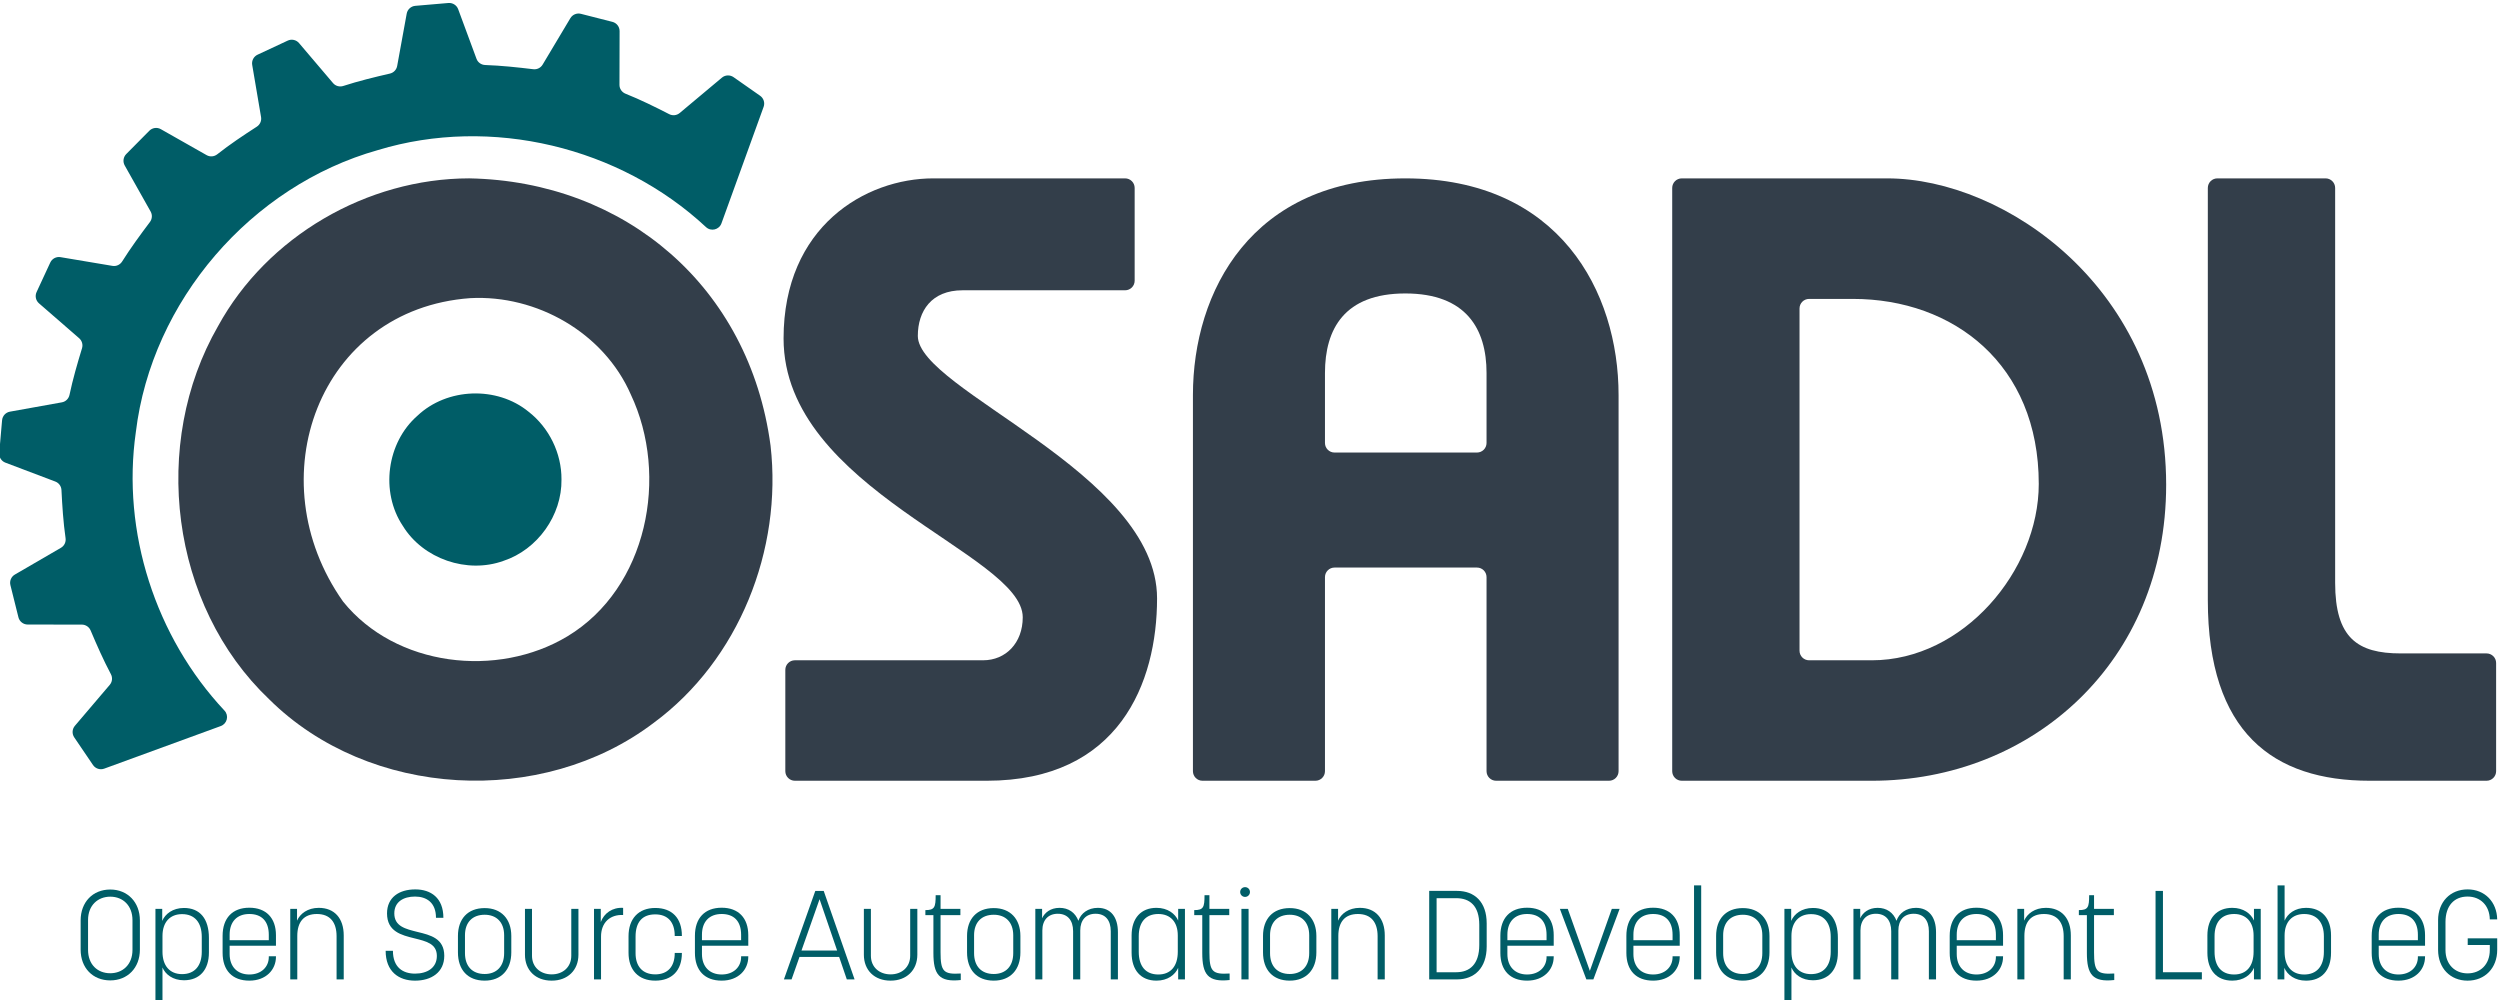<?xml version="1.0" encoding="UTF-8" standalone="no"?>
<svg
   xmlns:dc="http://purl.org/dc/elements/1.1/"
   xmlns:cc="http://creativecommons.org/ns#"
   xmlns:rdf="http://www.w3.org/1999/02/22-rdf-syntax-ns#"
   xmlns:svg="http://www.w3.org/2000/svg"
   xmlns="http://www.w3.org/2000/svg"
   version="1.1"
   id="svg2"
   xml:space="preserve"
   width="200"
   height="80.036"
   viewBox="0 0 200 80.036"><defs
     id="defs6"><clipPath
       clipPathUnits="userSpaceOnUse"
       id="clipPath18"><path
         d="M 0,841.89 H 595.276 V 0 H 0 Z"
         id="path16" /></clipPath></defs><g
     id="g10"
     transform="matrix(1.333,0,0,-1.333,-135.824,502.82)"><g
       id="g1623"
       transform="matrix(0.405,0,0,0.405,60.589,224.3)"><path
         d="m 171.51,351.124 c -15.141,-0.022 -29.919,-8.585 -37.21,-21.897 -10.016,-17.386 -7.092,-41.359 7.558,-55.282 14.84,-14.735 40.461,-16.092 57.023,-3.488 12.603,9.297 19.062,25.643 17.288,41.075 -3.127,23.515 -21.556,39.164 -44.659,39.592 m 0.15,-17.751 c 9.864,0.531 19.802,-5.132 23.799,-14.268 5.708,-12.074 2.474,-28.679 -9.372,-35.836 -10.39,-6.262 -25.479,-4.52 -33.259,5.138 -12.82,18.139 -3.621,43.329 18.832,44.966"
         style="fill:#333e4a;fill-opacity:1;fill-rule:nonzero;stroke:none"
         id="path22" /><path
         d="m 237.994,327.776 c 0,3.7 2.035,6.762 6.622,6.762 h 24.092 c 0.783,0 1.417,0.634 1.417,1.417 v 13.749 c 0,0.783 -0.634,1.418 -1.417,1.418 h -28.42 c -10.072,0 -22.189,-7.151 -22.189,-23.725 0,-22.437 35.442,-31.882 35.442,-41.314 0,-3.83 -2.543,-6.372 -5.863,-6.372 h -27.902 c -0.782,0 -1.417,-0.635 -1.417,-1.418 v -15.016 c 0,-0.783 0.635,-1.418 1.417,-1.418 h 28.42 c 19.635,0 25.25,14.53 25.25,27.025 0,18.628 -35.452,30.865 -35.452,38.892"
         style="fill:#333e4a;fill-opacity:1;fill-rule:nonzero;stroke:none"
         id="path26" /><path
         d="m 320.853,310.494 h -21.109 c -0.783,0 -1.417,0.634 -1.417,1.417 v 10.37 c 0,6.522 2.881,11.787 11.907,11.787 9.024,0 12.036,-5.265 12.036,-11.787 v -10.37 c 0,-0.783 -0.635,-1.417 -1.417,-1.417 m -10.619,40.627 c -22.817,0 -31.473,-16.804 -31.473,-32.101 v -55.744 c 0,-0.783 0.634,-1.417 1.418,-1.417 h 16.73 c 0.783,0 1.418,0.634 1.418,1.417 v 28.758 c 0,0.783 0.634,1.417 1.417,1.417 h 21.109 c 0.782,0 1.417,-0.634 1.417,-1.417 v -28.758 c 0,-0.783 0.635,-1.417 1.417,-1.417 h 16.731 c 0.783,0 1.417,0.634 1.417,1.417 v 55.744 c 0,15.297 -8.775,32.101 -31.601,32.101"
         style="fill:#333e4a;fill-opacity:1;fill-rule:nonzero;stroke:none"
         id="path30" /><path
         d="m 379.37,279.709 h -9.303 c -0.782,0 -1.417,0.635 -1.417,1.418 v 50.716 c 0,0.783 0.635,1.417 1.417,1.417 h 6.491 c 14.919,0 27.543,-9.693 27.543,-27.413 0,-12.884 -11.218,-26.138 -24.731,-26.138 m 2.294,71.412 h -30.464 c -0.782,0 -1.417,-0.635 -1.417,-1.418 v -86.427 c 0,-0.783 0.635,-1.417 1.417,-1.417 h 16.912 0.538 10.72 c 23.715,0 43.609,17.591 43.609,43.858 0,29.079 -23.983,45.404 -41.315,45.404"
         style="fill:#333e4a;fill-opacity:1;fill-rule:nonzero;stroke:none"
         id="path34" /><path
         d="m 457.723,280.727 c -6.382,0 -9.703,2.294 -9.703,10.461 v 58.516 c 0,0.783 -0.635,1.418 -1.417,1.418 h -16.033 c -0.783,0 -1.417,-0.635 -1.417,-1.418 v -61.069 c 0,-19.636 9.693,-26.776 23.973,-26.776 h 17.33 c 0.784,0 1.418,0.635 1.418,1.418 v 16.033 c 0,0.782 -0.634,1.417 -1.418,1.417 z"
         style="fill:#333e4a;fill-opacity:1;fill-rule:nonzero;stroke:none"
         id="path38" /><path
         d="m 208.963,366.047 -6.254,-5.237 c -0.437,-0.367 -1.051,-0.434 -1.558,-0.173 -2.12,1.089 -4.255,2.144 -6.468,3.029 -0.542,0.216 -0.902,0.728 -0.901,1.312 0.005,1.871 0.015,5.988 0.019,7.964 0.002,0.649 -0.438,1.212 -1.067,1.373 l -4.664,1.189 c -0.607,0.155 -1.245,-0.108 -1.566,-0.646 l -4.109,-6.881 c -0.286,-0.481 -0.829,-0.746 -1.385,-0.68 -2.371,0.285 -4.743,0.54 -7.129,0.623 -0.576,0.021 -1.084,0.377 -1.283,0.917 l -2.717,7.352 c -0.22,0.597 -0.814,0.974 -1.45,0.921 l -4.905,-0.421 c -0.637,-0.055 -1.158,-0.529 -1.273,-1.159 l -1.413,-7.754 c -0.102,-0.558 -0.525,-1 -1.077,-1.126 -2.323,-0.535 -4.637,-1.099 -6.905,-1.834 -0.547,-0.177 -1.144,-0.016 -1.517,0.421 l -5.042,5.932 c -0.413,0.486 -1.101,0.636 -1.679,0.366 l -4.463,-2.084 c -0.578,-0.27 -0.904,-0.892 -0.797,-1.521 l 1.311,-7.72 c 0.095,-0.559 -0.153,-1.12 -0.63,-1.428 -2.003,-1.292 -3.985,-2.612 -5.857,-4.089 -0.454,-0.358 -1.071,-0.417 -1.574,-0.131 -1.601,0.908 -5.109,2.897 -6.794,3.852 -0.557,0.316 -1.252,0.217 -1.703,-0.237 l -3.418,-3.451 c -0.445,-0.45 -0.538,-1.141 -0.228,-1.693 l 3.842,-6.83 c 0.275,-0.49 0.234,-1.095 -0.104,-1.546 -1.436,-1.908 -2.848,-3.834 -4.122,-5.855 -0.305,-0.484 -0.864,-0.742 -1.428,-0.648 l -7.699,1.293 c -0.63,0.107 -1.252,-0.221 -1.521,-0.801 l -2.028,-4.375 c -0.265,-0.574 -0.12,-1.252 0.356,-1.666 l 5.954,-5.173 c 0.422,-0.367 0.588,-0.948 0.425,-1.484 -0.697,-2.282 -1.361,-4.573 -1.856,-6.909 -0.12,-0.564 -0.56,-1.003 -1.128,-1.105 l -7.701,-1.383 c -0.63,-0.113 -1.105,-0.635 -1.161,-1.272 l -0.422,-4.833 c -0.056,-0.632 0.316,-1.224 0.909,-1.449 l 7.4,-2.802 c 0.527,-0.199 0.884,-0.692 0.912,-1.254 0.118,-2.386 0.269,-4.768 0.608,-7.133 0.081,-0.573 -0.178,-1.134 -0.678,-1.425 -1.608,-0.934 -5.156,-2.995 -6.836,-3.972 -0.545,-0.316 -0.811,-0.953 -0.659,-1.565 l 1.187,-4.765 c 0.157,-0.63 0.723,-1.073 1.373,-1.074 l 8.022,-0.011 c 0.568,-10e-4 1.08,-0.342 1.302,-0.864 0.929,-2.193 1.888,-4.373 3.004,-6.478 0.273,-0.513 0.213,-1.137 -0.164,-1.581 l -5.171,-6.075 c -0.413,-0.485 -0.452,-1.187 -0.094,-1.715 l 2.779,-4.095 c 0.365,-0.538 1.049,-0.759 1.659,-0.537 l 17.274,6.312 c 0.95,0.347 1.242,1.551 0.551,2.289 -10.22,10.9 -15.262,26.472 -13.134,41.287 2.34,19.408 17.083,36.494 35.883,41.78 16.755,5.086 35.837,0.472 48.609,-11.422 0.74,-0.689 1.942,-0.392 2.286,0.558 l 6.248,17.266 c 0.218,0.602 0.005,1.276 -0.52,1.643 l -3.938,2.757 c -0.525,0.367 -1.231,0.337 -1.723,-0.074"
         style="fill:#005d67;fill-opacity:1;fill-rule:nonzero;stroke:none"
         id="path42" /><path
         d="m 185.19,306.505 c 0.08,-5.312 -3.553,-10.401 -8.597,-12.062 -5.38,-1.951 -11.911,0.281 -14.914,5.182 -3.358,5.029 -2.388,12.352 2.169,16.327 4.394,4.157 11.779,4.422 16.461,0.594 3.053,-2.372 4.909,-6.171 4.881,-10.041"
         style="fill:#005d67;fill-opacity:1;fill-rule:nonzero;stroke:none"
         id="path46" /><path
         d="m 121.618,236.793 v 4.408 c 0,2.14 -1.395,3.479 -3.292,3.479 -1.842,0 -3.292,-1.283 -3.292,-3.46 v -4.427 c 0,-2.139 1.376,-3.46 3.292,-3.46 1.823,0 3.292,1.265 3.292,3.46 m -7.682,0.037 v 4.334 c 0,2.697 1.786,4.576 4.39,4.576 2.566,0 4.39,-1.879 4.39,-4.576 v -4.334 c 0,-2.697 -1.824,-4.557 -4.39,-4.557 -2.604,0 -4.39,1.86 -4.39,4.557"
         style="fill:#005d67;fill-opacity:1;fill-rule:nonzero;stroke:none"
         id="path190" /><path
         d="m 131.885,236.514 v 2.214 c 0,2.12 -1.042,3.366 -2.92,3.366 -1.786,0 -2.902,-1.19 -2.902,-3.236 v -2.344 c 0,-2.064 1.079,-3.311 2.902,-3.311 1.878,0 2.92,1.247 2.92,3.311 m -6.864,6.361 h 1.005 v -1.785 c 0.446,1.041 1.562,1.916 3.218,1.916 2.381,0 3.701,-1.599 3.701,-4.446 v -2.157 c 0,-2.567 -1.376,-4.111 -3.701,-4.111 -1.656,0 -2.753,0.874 -3.181,1.897 v -5.208 h -1.042 z"
         style="fill:#005d67;fill-opacity:1;fill-rule:nonzero;stroke:none"
         id="path194" /><path
         d="m 141.817,238.226 v 0.8 c 0,2.046 -1.079,3.087 -2.883,3.087 -1.823,0 -2.92,-1.134 -2.92,-3.069 v -0.818 z m -6.845,-1.86 v 2.51 c 0,2.623 1.451,4.167 3.962,4.167 2.474,0 3.944,-1.506 3.944,-4.074 v -1.561 h -6.864 v -1.229 c 0,-1.896 1.153,-3.031 2.92,-3.031 1.786,0 2.883,1.135 2.883,2.585 v 0.112 h 1.061 v -0.075 c 0,-1.915 -1.47,-3.533 -3.944,-3.533 -2.511,0 -3.962,1.506 -3.962,4.129"
         style="fill:#005d67;fill-opacity:1;fill-rule:nonzero;stroke:none"
         id="path198" /><path
         d="m 144.998,242.875 h 1.004 v -1.748 c 0.447,1.023 1.563,1.897 3.219,1.897 2.324,0 3.701,-1.544 3.701,-4.092 v -6.51 h -1.06 v 6.398 c 0,2.028 -0.93,3.292 -2.921,3.292 -1.915,0 -2.901,-1.152 -2.901,-3.255 v -6.435 h -1.042 z"
         style="fill:#005d67;fill-opacity:1;fill-rule:nonzero;stroke:none"
         id="path202" /><path
         d="m 159.133,236.663 h 1.079 c 0,-2.437 1.451,-3.386 3.274,-3.386 1.804,0 3.236,0.856 3.236,2.623 0,1.823 -1.599,2.176 -3.311,2.604 -1.953,0.484 -4.073,1.005 -4.073,3.702 0,2.362 1.785,3.553 4.185,3.553 2.306,0 4.166,-1.247 4.166,-4.204 h -1.097 c 0,2.251 -1.395,3.143 -3.106,3.143 -1.711,0 -3.069,-0.781 -3.069,-2.492 0,-1.935 1.674,-2.307 3.441,-2.753 1.934,-0.465 3.962,-0.968 3.962,-3.534 0,-2.437 -1.897,-3.683 -4.334,-3.683 -2.418,0 -4.353,1.358 -4.353,4.427"
         style="fill:#005d67;fill-opacity:1;fill-rule:nonzero;stroke:none"
         id="path206" /><path
         d="m 176.692,236.31 v 2.659 c 0,1.898 -1.116,3.032 -2.883,3.032 -1.823,0 -2.92,-1.134 -2.92,-3.032 v -2.659 c 0,-1.953 1.097,-3.088 2.92,-3.088 1.767,0 2.883,1.135 2.883,3.088 m -6.845,0.111 v 2.437 c 0,2.512 1.432,4.13 3.962,4.13 2.455,0 3.944,-1.618 3.944,-4.13 v -2.437 c 0,-2.566 -1.489,-4.184 -3.944,-4.184 -2.53,0 -3.962,1.618 -3.962,4.184"
         style="fill:#005d67;fill-opacity:1;fill-rule:nonzero;stroke:none"
         id="path210" /><path
         d="m 179.779,236.086 v 6.789 h 1.042 v -6.956 c 0,-1.692 1.265,-2.753 2.92,-2.753 1.674,0 2.902,1.098 2.902,2.753 v 6.956 h 1.06 v -6.789 c 0,-2.307 -1.6,-3.85 -3.962,-3.85 -2.4,0 -3.962,1.543 -3.962,3.85"
         style="fill:#005d67;fill-opacity:1;fill-rule:nonzero;stroke:none"
         id="path214" /><path
         d="m 190.009,242.875 h 1.004 v -1.953 c 0.484,1.303 1.712,2.195 3.311,2.102 v -1.06 c -1.953,0.093 -3.273,-1.135 -3.273,-3.199 v -6.343 h -1.042 z"
         style="fill:#005d67;fill-opacity:1;fill-rule:nonzero;stroke:none"
         id="path218" /><path
         d="m 195.125,236.365 v 2.455 c 0,2.567 1.451,4.186 3.962,4.186 2.492,0 3.943,-1.507 3.943,-4.112 v -0.037 h -1.06 v 0.037 c 0,2.009 -1.023,3.162 -2.883,3.162 -1.916,0 -2.92,-1.134 -2.92,-3.292 v -2.473 c 0,-1.916 1.022,-3.125 2.92,-3.125 1.841,0 2.883,1.153 2.883,3.143 v 0.037 h 1.06 v -0.037 c 0,-2.548 -1.451,-4.073 -3.943,-4.073 -2.511,0 -3.962,1.6 -3.962,4.129"
         style="fill:#005d67;fill-opacity:1;fill-rule:nonzero;stroke:none"
         id="path222" /><path
         d="m 211.809,238.226 v 0.8 c 0,2.046 -1.079,3.087 -2.883,3.087 -1.823,0 -2.92,-1.134 -2.92,-3.069 v -0.818 z m -6.845,-1.86 v 2.51 c 0,2.623 1.451,4.167 3.962,4.167 2.474,0 3.944,-1.506 3.944,-4.074 v -1.561 h -6.864 v -1.229 c 0,-1.896 1.153,-3.031 2.92,-3.031 1.786,0 2.883,1.135 2.883,2.585 v 0.112 h 1.061 v -0.075 c 0,-1.915 -1.47,-3.533 -3.944,-3.533 -2.511,0 -3.962,1.506 -3.962,4.129"
         style="fill:#005d67;fill-opacity:1;fill-rule:nonzero;stroke:none"
         id="path226" /><path
         d="m 226.037,236.7 -2.604,7.607 -2.678,-7.607 z m -3.236,8.835 h 1.246 l 4.575,-13.113 h -1.152 l -1.135,3.329 h -5.878 l -1.172,-3.329 h -1.134 z"
         style="fill:#005d67;fill-opacity:1;fill-rule:nonzero;stroke:none"
         id="path230" /><path
         d="m 229.999,236.086 v 6.789 h 1.042 v -6.956 c 0,-1.692 1.265,-2.753 2.92,-2.753 1.674,0 2.902,1.098 2.902,2.753 v 6.956 h 1.06 v -6.789 c 0,-2.307 -1.6,-3.85 -3.962,-3.85 -2.4,0 -3.962,1.543 -3.962,3.85"
         style="fill:#005d67;fill-opacity:1;fill-rule:nonzero;stroke:none"
         id="path234" /><path
         d="m 240.303,236.328 v 5.617 h -1.19 v 0.744 c 1.376,0 1.524,0.428 1.524,2.213 h 0.726 v -2.027 h 2.939 v -0.93 h -2.939 v -5.506 c 0,-2.827 0.428,-3.31 2.995,-3.143 v -0.967 c -3.237,-0.354 -4.055,0.855 -4.055,3.999"
         style="fill:#005d67;fill-opacity:1;fill-rule:nonzero;stroke:none"
         id="path238" /><path
         d="m 252.133,236.31 v 2.659 c 0,1.898 -1.116,3.032 -2.883,3.032 -1.823,0 -2.92,-1.134 -2.92,-3.032 v -2.659 c 0,-1.953 1.097,-3.088 2.92,-3.088 1.767,0 2.883,1.135 2.883,3.088 m -6.845,0.111 v 2.437 c 0,2.512 1.432,4.13 3.962,4.13 2.455,0 3.944,-1.618 3.944,-4.13 v -2.437 c 0,-2.566 -1.489,-4.184 -3.944,-4.184 -2.53,0 -3.962,1.618 -3.962,4.184"
         style="fill:#005d67;fill-opacity:1;fill-rule:nonzero;stroke:none"
         id="path242" /><path
         d="m 255.406,242.875 h 1.004 v -1.395 c 0.372,0.819 1.228,1.544 2.586,1.544 1.321,0 2.325,-0.688 2.79,-1.916 0.372,1.098 1.414,1.916 2.883,1.916 1.916,0 2.976,-1.377 2.976,-3.608 v -6.994 h -1.06 v 7.142 c 0,1.6 -0.781,2.586 -2.251,2.586 -1.432,0 -2.269,-0.949 -2.269,-2.474 v -7.254 h -1.06 v 7.142 c 0,1.637 -0.837,2.586 -2.269,2.586 -1.414,0 -2.288,-0.93 -2.288,-2.474 v -7.254 h -1.042 z"
         style="fill:#005d67;fill-opacity:1;fill-rule:nonzero;stroke:none"
         id="path246" /><path
         d="m 276.517,236.514 v 2.418 c 0,2.009 -1.097,3.181 -2.883,3.181 -1.879,0 -2.902,-1.228 -2.902,-3.292 v -2.307 c 0,-2.139 1.023,-3.366 2.902,-3.366 1.841,0 2.883,1.246 2.883,3.366 m -6.845,-0.13 v 2.548 c 0,2.586 1.414,4.093 3.683,4.093 1.674,0 2.771,-0.874 3.218,-1.879 v 1.729 h 1.005 v -10.453 h -1.005 v 1.711 c -0.447,-1.022 -1.544,-1.896 -3.218,-1.896 -2.306,0 -3.683,1.543 -3.683,4.147"
         style="fill:#005d67;fill-opacity:1;fill-rule:nonzero;stroke:none"
         id="path250" /><path
         d="m 280.144,236.328 v 5.617 h -1.19 v 0.744 c 1.376,0 1.524,0.428 1.524,2.213 h 0.726 v -2.027 h 2.939 v -0.93 h -2.939 v -5.506 c 0,-2.827 0.428,-3.31 2.995,-3.143 v -0.967 c -3.237,-0.354 -4.055,0.855 -4.055,3.999"
         style="fill:#005d67;fill-opacity:1;fill-rule:nonzero;stroke:none"
         id="path254" /><path
         id="path256"
         style="fill:#005d67;fill-opacity:1;fill-rule:nonzero;stroke:none"
         d="m 285.947,242.875 h 1.06 v -10.453 h -1.06 z m -0.186,2.493 c 0,0.409 0.316,0.725 0.726,0.725 0.409,0 0.725,-0.316 0.725,-0.725 0,-0.39 -0.316,-0.725 -0.725,-0.725 -0.41,0 -0.726,0.335 -0.726,0.725" /><path
         d="m 295.991,236.31 v 2.659 c 0,1.898 -1.116,3.032 -2.883,3.032 -1.823,0 -2.92,-1.134 -2.92,-3.032 v -2.659 c 0,-1.953 1.097,-3.088 2.92,-3.088 1.767,0 2.883,1.135 2.883,3.088 m -6.845,0.111 v 2.437 c 0,2.512 1.432,4.13 3.962,4.13 2.455,0 3.944,-1.618 3.944,-4.13 v -2.437 c 0,-2.566 -1.489,-4.184 -3.944,-4.184 -2.53,0 -3.962,1.618 -3.962,4.184"
         style="fill:#005d67;fill-opacity:1;fill-rule:nonzero;stroke:none"
         id="path260" /><path
         d="m 299.265,242.875 h 1.005 v -1.748 c 0.446,1.023 1.562,1.897 3.218,1.897 2.325,0 3.701,-1.544 3.701,-4.092 v -6.51 h -1.061 v 6.398 c 0,2.028 -0.929,3.292 -2.92,3.292 -1.916,0 -2.901,-1.152 -2.901,-3.255 v -6.435 h -1.042 z"
         style="fill:#005d67;fill-opacity:1;fill-rule:nonzero;stroke:none"
         id="path264" /><path
         d="m 317.79,233.483 c 1.99,0 3.403,1.19 3.403,4.036 v 2.994 c 0,2.828 -1.413,3.944 -3.403,3.944 h -2.921 v -10.974 z m -4.018,12.053 h 4.129 c 2.586,0 4.39,-1.618 4.39,-4.818 v -3.422 c 0,-3.181 -1.804,-4.874 -4.39,-4.874 h -4.129 z"
         style="fill:#005d67;fill-opacity:1;fill-rule:nonzero;stroke:none"
         id="path268" /><path
         d="m 331.163,238.226 v 0.8 c 0,2.046 -1.079,3.087 -2.884,3.087 -1.822,0 -2.92,-1.134 -2.92,-3.069 v -0.818 z m -6.846,-1.86 v 2.51 c 0,2.623 1.451,4.167 3.962,4.167 2.475,0 3.944,-1.506 3.944,-4.074 v -1.561 h -6.864 v -1.229 c 0,-1.896 1.154,-3.031 2.92,-3.031 1.786,0 2.884,1.135 2.884,2.585 v 0.112 h 1.06 v -0.075 c 0,-1.915 -1.469,-3.533 -3.944,-3.533 -2.511,0 -3.962,1.506 -3.962,4.129"
         style="fill:#005d67;fill-opacity:1;fill-rule:nonzero;stroke:none"
         id="path272" /><path
         d="m 333.134,242.875 h 1.172 l 3.273,-9.188 3.255,9.188 h 1.154 l -3.887,-10.453 h -1.042 z"
         style="fill:#005d67;fill-opacity:1;fill-rule:nonzero;stroke:none"
         id="path276" /><path
         d="m 349.837,238.226 v 0.8 c 0,2.046 -1.079,3.087 -2.884,3.087 -1.822,0 -2.92,-1.134 -2.92,-3.069 v -0.818 z m -6.846,-1.86 v 2.51 c 0,2.623 1.451,4.167 3.962,4.167 2.475,0 3.944,-1.506 3.944,-4.074 v -1.561 h -6.864 v -1.229 c 0,-1.896 1.154,-3.031 2.92,-3.031 1.786,0 2.884,1.135 2.884,2.585 v 0.112 h 1.06 v -0.075 c 0,-1.915 -1.469,-3.533 -3.944,-3.533 -2.511,0 -3.962,1.506 -3.962,4.129"
         style="fill:#005d67;fill-opacity:1;fill-rule:nonzero;stroke:none"
         id="path280" /><path
         id="path282"
         style="fill:#005d67;fill-opacity:1;fill-rule:nonzero;stroke:none"
         d="m 353.017,246.354 h 1.061 v -13.932 h -1.061 z" /><path
         d="m 363.136,236.31 v 2.659 c 0,1.898 -1.116,3.032 -2.884,3.032 -1.822,0 -2.92,-1.134 -2.92,-3.032 v -2.659 c 0,-1.953 1.098,-3.088 2.92,-3.088 1.768,0 2.884,1.135 2.884,3.088 m -6.846,0.111 v 2.437 c 0,2.512 1.433,4.13 3.962,4.13 2.456,0 3.944,-1.618 3.944,-4.13 v -2.437 c 0,-2.566 -1.488,-4.184 -3.944,-4.184 -2.529,0 -3.962,1.618 -3.962,4.184"
         style="fill:#005d67;fill-opacity:1;fill-rule:nonzero;stroke:none"
         id="path286" /><path
         d="m 373.272,236.514 v 2.214 c 0,2.12 -1.041,3.366 -2.92,3.366 -1.785,0 -2.901,-1.19 -2.901,-3.236 v -2.344 c 0,-2.064 1.078,-3.311 2.901,-3.311 1.879,0 2.92,1.247 2.92,3.311 m -6.863,6.361 h 1.005 v -1.785 c 0.446,1.041 1.562,1.916 3.217,1.916 2.381,0 3.702,-1.599 3.702,-4.446 v -2.157 c 0,-2.567 -1.376,-4.111 -3.702,-4.111 -1.655,0 -2.753,0.874 -3.18,1.897 v -5.208 h -1.042 z"
         style="fill:#005d67;fill-opacity:1;fill-rule:nonzero;stroke:none"
         id="path290" /><path
         d="m 376.638,242.875 h 1.005 v -1.395 c 0.372,0.819 1.227,1.544 2.585,1.544 1.321,0 2.325,-0.688 2.79,-1.916 0.372,1.098 1.414,1.916 2.883,1.916 1.916,0 2.976,-1.377 2.976,-3.608 v -6.994 h -1.06 v 7.142 c 0,1.6 -0.782,2.586 -2.25,2.586 -1.433,0 -2.27,-0.949 -2.27,-2.474 v -7.254 h -1.06 v 7.142 c 0,1.637 -0.837,2.586 -2.269,2.586 -1.414,0 -2.288,-0.93 -2.288,-2.474 v -7.254 h -1.042 z"
         style="fill:#005d67;fill-opacity:1;fill-rule:nonzero;stroke:none"
         id="path294" /><path
         d="m 397.749,238.226 v 0.8 c 0,2.046 -1.079,3.087 -2.884,3.087 -1.822,0 -2.92,-1.134 -2.92,-3.069 v -0.818 z m -6.846,-1.86 v 2.51 c 0,2.623 1.451,4.167 3.962,4.167 2.475,0 3.944,-1.506 3.944,-4.074 v -1.561 h -6.864 v -1.229 c 0,-1.896 1.154,-3.031 2.92,-3.031 1.786,0 2.884,1.135 2.884,2.585 v 0.112 h 1.06 v -0.075 c 0,-1.915 -1.469,-3.533 -3.944,-3.533 -2.511,0 -3.962,1.506 -3.962,4.129"
         style="fill:#005d67;fill-opacity:1;fill-rule:nonzero;stroke:none"
         id="path298" /><path
         d="m 400.929,242.875 h 1.005 v -1.748 c 0.446,1.023 1.562,1.897 3.218,1.897 2.325,0 3.701,-1.544 3.701,-4.092 v -6.51 h -1.061 v 6.398 c 0,2.028 -0.929,3.292 -2.92,3.292 -1.916,0 -2.901,-1.152 -2.901,-3.255 v -6.435 h -1.042 z"
         style="fill:#005d67;fill-opacity:1;fill-rule:nonzero;stroke:none"
         id="path302" /><path
         d="m 411.232,236.328 v 5.617 h -1.19 v 0.744 c 1.377,0 1.525,0.428 1.525,2.213 h 0.726 v -2.027 h 2.938 v -0.93 h -2.938 v -5.506 c 0,-2.827 0.427,-3.31 2.995,-3.143 v -0.967 c -3.238,-0.354 -4.056,0.855 -4.056,3.999"
         style="fill:#005d67;fill-opacity:1;fill-rule:nonzero;stroke:none"
         id="path306" /><path
         d="m 421.407,245.535 h 1.097 v -12.053 h 5.766 v -1.06 h -6.863 z"
         style="fill:#005d67;fill-opacity:1;fill-rule:nonzero;stroke:none"
         id="path310" /><path
         d="m 435.935,236.514 v 2.418 c 0,2.009 -1.098,3.181 -2.884,3.181 -1.878,0 -2.901,-1.228 -2.901,-3.292 v -2.307 c 0,-2.139 1.023,-3.366 2.901,-3.366 1.842,0 2.884,1.246 2.884,3.366 m -6.846,-0.13 v 2.548 c 0,2.586 1.414,4.093 3.684,4.093 1.674,0 2.771,-0.874 3.218,-1.879 v 1.729 h 1.004 v -10.453 h -1.004 v 1.711 c -0.447,-1.022 -1.544,-1.896 -3.218,-1.896 -2.307,0 -3.684,1.543 -3.684,4.147"
         style="fill:#005d67;fill-opacity:1;fill-rule:nonzero;stroke:none"
         id="path314" /><path
         d="m 446.35,236.495 v 2.307 c 0,2.046 -1.022,3.31 -2.92,3.31 -1.785,0 -2.901,-1.172 -2.901,-3.18 v -2.437 c 0,-2.12 1.078,-3.348 2.901,-3.348 1.879,0 2.92,1.246 2.92,3.348 m -5.858,-2.362 v -1.711 h -1.005 v 13.931 h 1.042 v -5.226 c 0.446,1.023 1.525,1.897 3.18,1.897 2.326,0 3.702,-1.544 3.702,-4.092 v -2.548 c 0,-2.623 -1.376,-4.148 -3.702,-4.148 -1.655,0 -2.771,0.856 -3.217,1.897"
         style="fill:#005d67;fill-opacity:1;fill-rule:nonzero;stroke:none"
         id="path318" /><path
         d="m 460.281,238.226 v 0.8 c 0,2.046 -1.079,3.087 -2.884,3.087 -1.822,0 -2.92,-1.134 -2.92,-3.069 v -0.818 z m -6.846,-1.86 v 2.51 c 0,2.623 1.451,4.167 3.962,4.167 2.475,0 3.944,-1.506 3.944,-4.074 v -1.561 h -6.864 v -1.229 c 0,-1.896 1.154,-3.031 2.92,-3.031 1.786,0 2.884,1.135 2.884,2.585 v 0.112 h 1.06 v -0.075 c 0,-1.915 -1.469,-3.533 -3.944,-3.533 -2.511,0 -3.962,1.506 -3.962,4.129"
         style="fill:#005d67;fill-opacity:1;fill-rule:nonzero;stroke:none"
         id="path322" /><path
         d="m 463.275,236.793 v 4.408 c 0,2.679 1.785,4.558 4.371,4.558 2.548,0 4.334,-1.842 4.39,-4.446 h -1.098 c -0.037,2.084 -1.414,3.385 -3.292,3.385 -1.99,0 -3.274,-1.357 -3.274,-3.776 v -4.148 c 0,-2.138 1.395,-3.46 3.274,-3.46 1.897,0 3.292,1.322 3.292,3.46 v 0.745 h -3.273 v 0.985 h 4.371 v -1.711 c 0,-2.679 -1.805,-4.557 -4.39,-4.557 -2.586,0 -4.371,1.878 -4.371,4.557"
         style="fill:#005d67;fill-opacity:1;fill-rule:nonzero;stroke:none"
         id="path326" /></g></g></svg>
